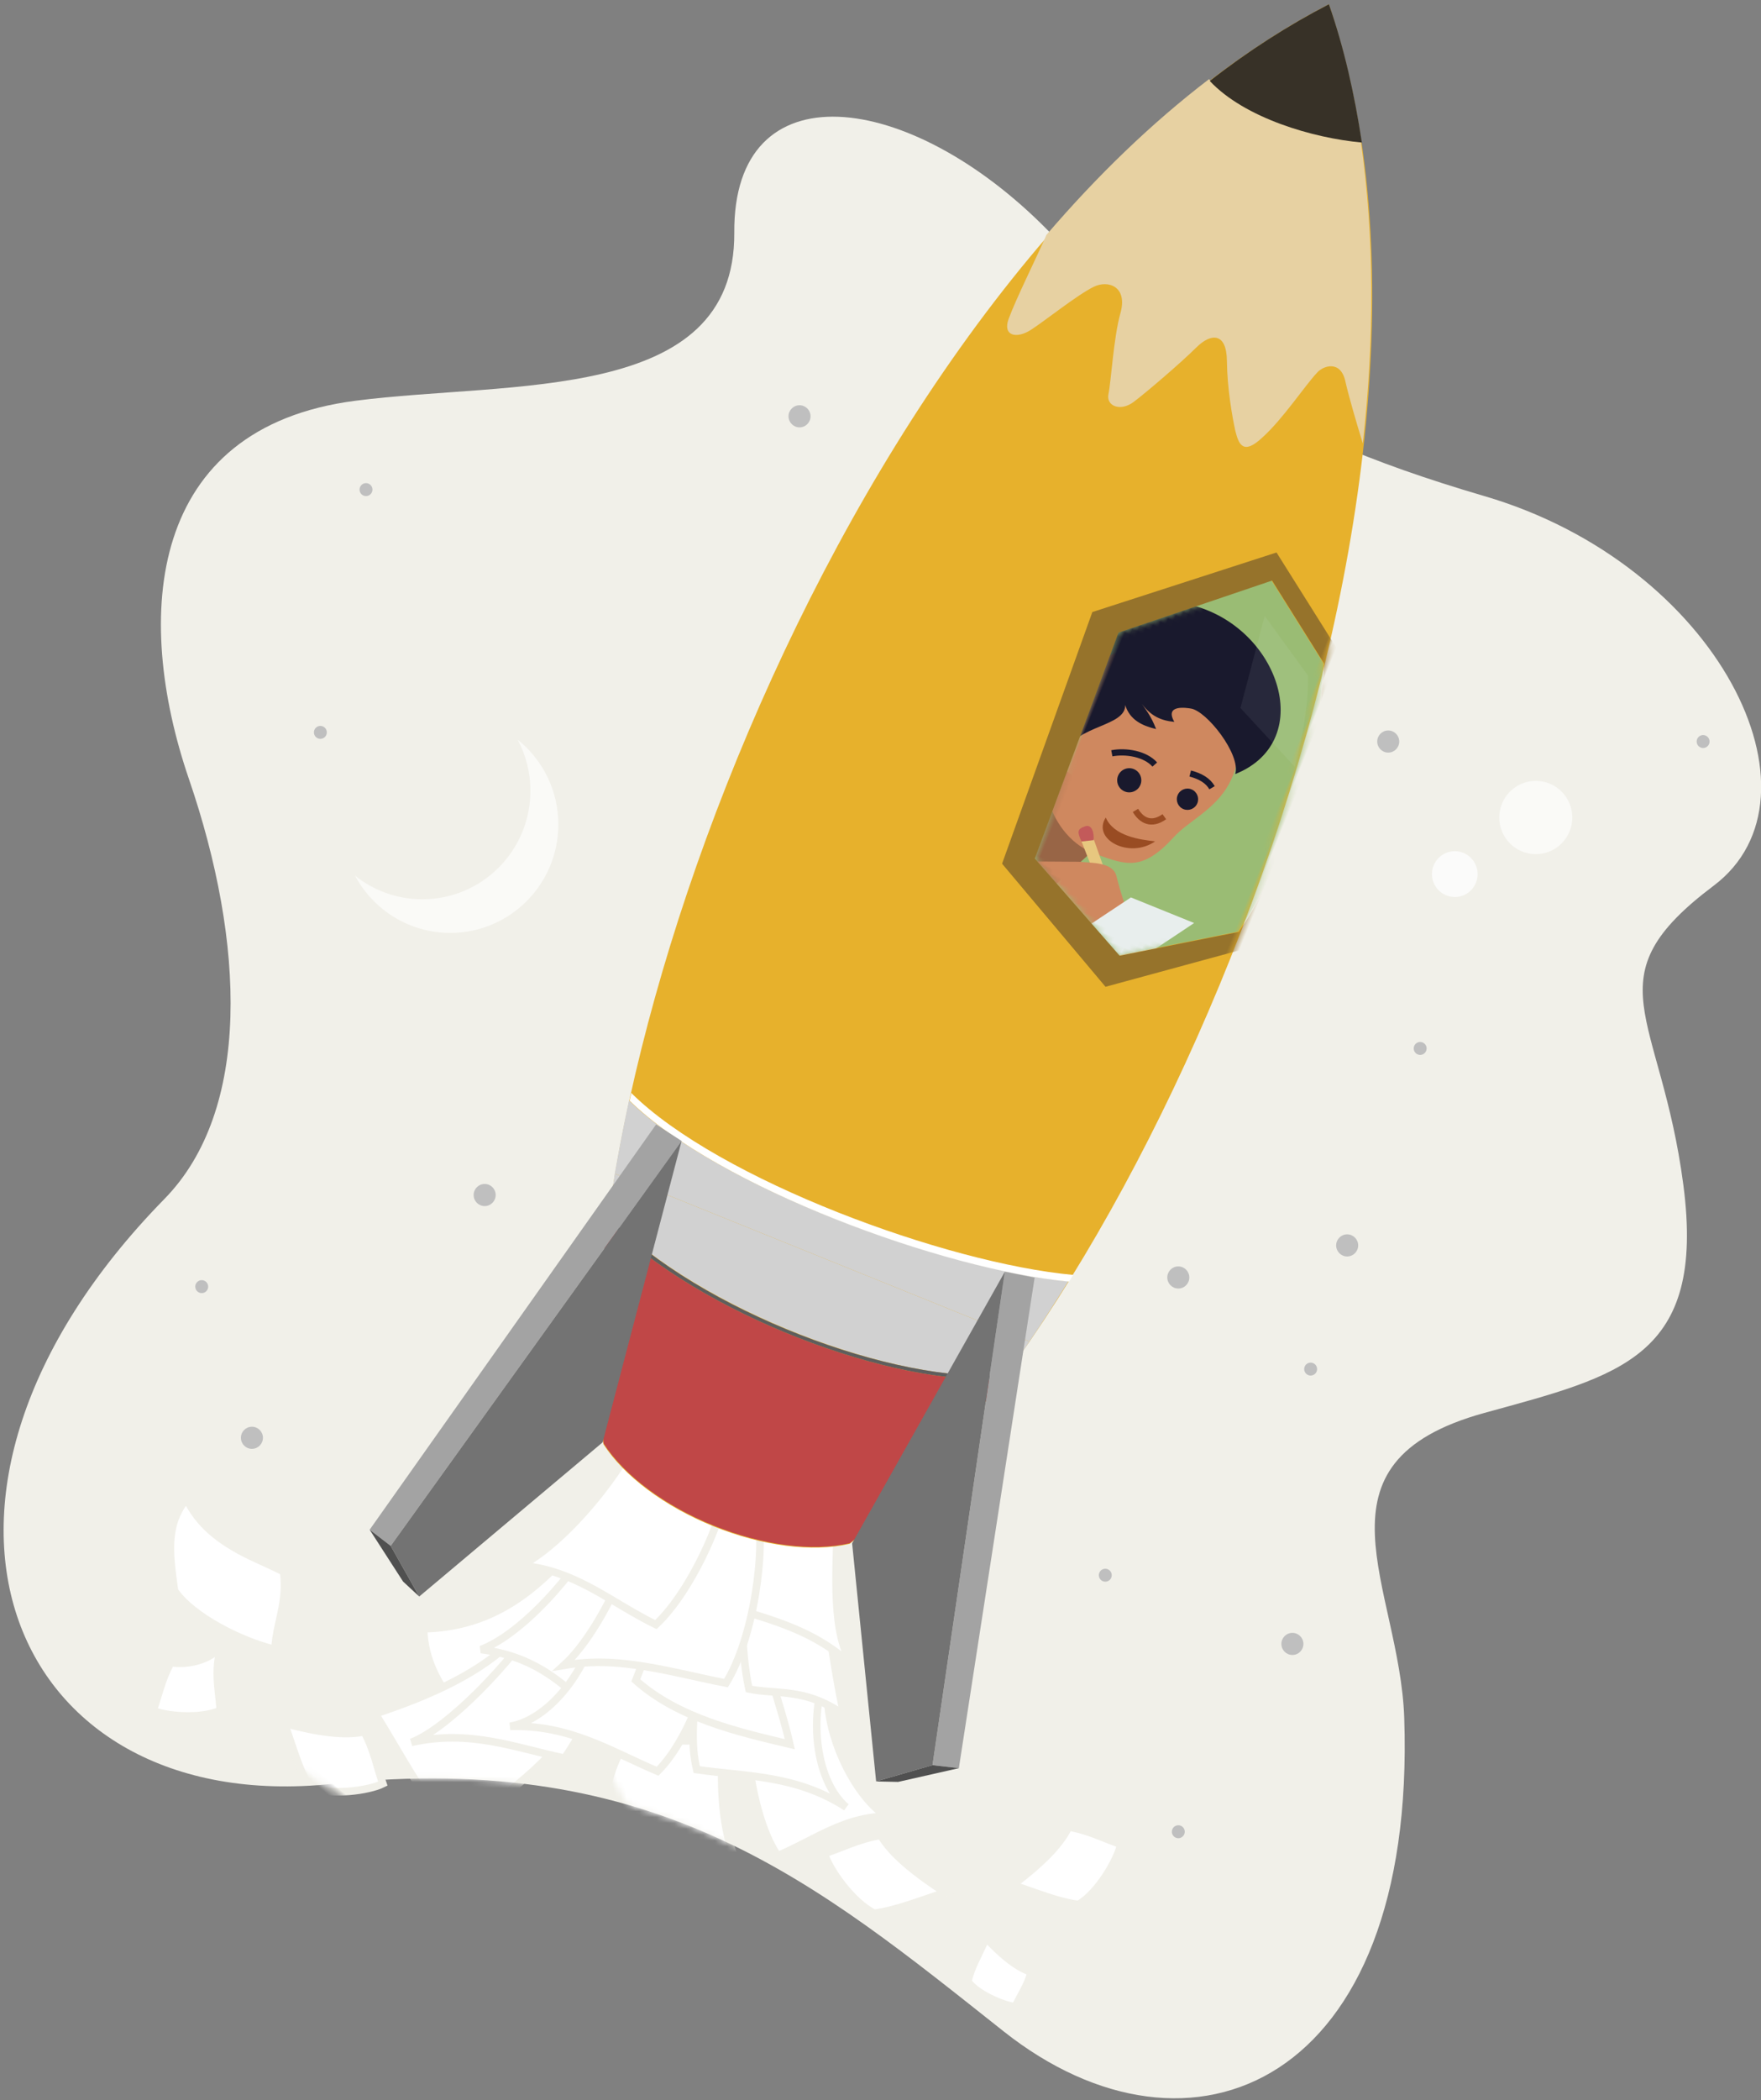 <svg height="360" viewBox="0 0 302 360" width="302" xmlns="http://www.w3.org/2000/svg" xmlns:xlink="http://www.w3.org/1999/xlink"><rect x="0" y="0" width="302" height="360" fill="#808080" stroke="none"/><defs><path id="a" d="m60.758 48.702c26.737-3.461 65.224.53 65.015-28.814-.202-28.232 29.923-24.609 53.743-.436 21.189 21.503 34.667 33.808 74.883 45.586s59.664 51.499 39.329 66.793c-21.191 15.937-9.07 21.679-5.194 51.297 3.876 29.617-10.889 32.675-34.135 39.08-30.98 8.535-14.485 29.762-13.73 52.313 2.106 62.897-36.679 79.046-68.689 53.708-32.011-25.339-59.176-48.335-115.141-42.437-55.966 5.898-78.667-49.336-28.791-100.268 14.932-15.248 13.831-43.87 4.207-71.967-9.625-28.097-7.025-60.254 28.504-64.854z"/><path id="b" d="m35.075 10.596-13.64-9.865-21.069 18.147 1.218 41.286 19.73 9.987 17.416-11.448c3.41-15.589 1.461-33.37-3.654-48.107z"/><mask id="c" fill="#fff"><use fill="#fff" fill-rule="evenodd" xlink:href="#a"/></mask><mask id="d" fill="#fff"><path d="m62.758 48.702c26.737-3.461 65.224.53 65.015-28.814-.202-28.232 29.923-24.609 53.743-.436 21.189 21.503 22.914 31.624 69.82 45.586s64.727 51.499 44.392 66.793c-21.191 15.937-9.07 21.679-5.194 51.297 3.876 29.617-10.889 32.675-34.135 39.08-30.98 8.535-14.485 29.762-13.73 52.313 2.106 62.897-36.679 79.046-68.689 53.708-32.011-25.339-66.24-44.509-122.206-38.611-55.966 5.898-71.603-53.162-21.726-104.094 14.932-15.248 13.831-43.87 4.207-71.967-9.625-28.097-7.025-60.254 28.504-64.854z" fill="#fff" fill-rule="evenodd"/></mask><mask id="e" fill="#fff"><path d="m45.914.487c58.824 68.324 54.44 221.047 22.775 275.486-5.359 3.775-13.762 5.968-22.775 5.968s-17.416-2.192-22.775-5.968c-31.543-54.561-35.928-207.163 22.775-275.486z" fill="#fff" fill-rule="evenodd"/></mask><mask id="f" fill="#fff"><use fill="#fff" fill-rule="evenodd" xlink:href="#b"/></mask></defs><g fill="none" fill-rule="evenodd" transform="translate(0 -21)"><g transform="translate(.151 41)"><use fill="#f1f0e9" xlink:href="#a"/><g fill="#fff" stroke="#f1f0e9" stroke-width="1.3"><path d="m153.459 294.826c-2.461 2.886-7.026 5.346-12.595 7.735 4.478 2.363 7.511 4.34 11.365 5.613 4.129-1.203 9.066-6.19 10.205-8.599-2.616-1.38-5.343-3.472-8.975-4.749z" mask="url(#c)" transform="matrix(-.985 -.174 -.174 .985 353.349 30.914)"/><path d="m144.225 272.439c-4.446 5.84-13.163 10.723-19.219 10.698 3.287 2.475 5.28 5.021 7.655 9.217.301.531 1.569 2.822 1.919 3.44.7 1.237 1.334 2.304 2.004 3.358 6.473-2.539 15.327-11.908 18.042-18.033-1.329-.887-2.32-1.817-3.507-3.172-.149-.17-.246-.283-.536-.619-2.155-2.503-3.511-3.65-6.358-4.889z" mask="url(#c)" transform="matrix(-.829 -.559 -.559 .829 413.673 126.473)"/><path d="m41.729 240.714c-1.14 1.005-4.092 3.821-4.59 4.27-4.432 3.999-8.403 6.179-13.241 6.474 2.154 3.865 5.326 5.615 11.26 7.173.399.105.481.126 1.501.386.467.119.787.202 1.093.282 5.277-1.17 12.283-7.294 15.797-12.216-1.137-.499-2.2-1.136-3.634-2.116-.204-.14-1.137-.784-1.395-.96-2.47-1.684-4.303-2.63-6.793-3.294z" mask="url(#c)" transform="matrix(.375 .927 -.927 .375 255.982 120.459)"/><path d="m184.526 293.449c-2.233 2.886-6.375 5.346-11.427 7.735 4.063 2.363 6.815 4.34 10.311 5.613 3.747-1.203 8.226-6.19 9.259-8.599-2.374-1.38-4.848-3.472-8.143-4.749z" mask="url(#c)" transform="matrix(.978 -.208 .208 .978 -58.403 44.582)"/><path d="m58.469 274.259c-2.229 2.877-6.37 5.324-11.424 7.699 4.073 2.369 6.833 4.35 10.337 5.63 3.748-1.193 8.221-6.163 9.25-8.566-2.38-1.384-4.862-3.479-8.164-4.762z" mask="url(#c)" transform="matrix(.766 .643 -.643 .766 193.872 29.188)"/><path d="m172.098 312.703c-1.43 2.367-4.087 4.383-7.328 6.339 2.611 1.944 4.379 3.57 6.625 4.619 2.404-.984 5.274-5.074 5.935-7.05-1.525-1.135-3.115-2.855-5.232-3.907z" mask="url(#c)" transform="matrix(.208 .978 -.978 .208 446.715 84.716)"/><path d="m84.496 245.293c-18.449 6.55-4.127 19.574-11.748 16.951 10.93 5.559 15.688 12.334 17.996 20.077 10.066-2.809 14.731-14.37 17.499-20.017-6.385-3.246-14.886-14.002-23.747-17.011z" mask="url(#c)" transform="matrix(-.259 .966 -.966 -.259 368.736 244.673)"/><g fill-rule="evenodd" mask="url(#c)"><path d="m85.365 259.305c-3.74 7.283-10.692 13.483-19.176 19.499 6.843 5.989 11.48 10.997 17.365 14.229 6.293-3.025 13.8-15.609 15.525-21.691-3.998-3.498-8.168-8.795-13.715-12.037z" mask="url(#d)" transform="matrix(.956 .292 -.292 .956 82.355 -12.093)"/><path d="m104.037 262.994c-8.257 2.773-24.143 4.525-30.502 2.308 9.117 4.711 12.99 12.087 18.381 18.971 8.413-2.412 14.932-5.855 17.256-10.668-5.326-2.751-4.965-5.583-5.135-10.611z" mask="url(#d)" transform="matrix(.766 -.643 .643 .766 -156.516 122.74)"/><path d="m125.382 277c-5.828 2.354-17.043 3.832-21.533 1.937 6.44 4.021 9.915 14.897 13.725 20.767 5.938-2.047 10.539-4.973 12.176-9.07-3.762-2.348-4.245-9.35-4.368-13.633z" mask="url(#d)" transform="matrix(-.191 -.982 -.982 .191 420.14 347.985)"/><path d="m112.738 248.637c-8.257 2.773-19.917 4.156-26.275 1.938 5.798 6.32 7.03 12.303 7.793 20.084 8.413-2.412 21.294-6.598 23.617-11.411-5.326-2.751-4.965-5.583-5.135-10.611z" mask="url(#d)" transform="matrix(.766 -.643 .643 .766 -144.996 126.419)"/><path d="m133.593 262.3c-5.017 5.769-14.552 9.911-20.91 7.694 9.117 4.711 12.99 12.087 18.381 18.971 8.413-2.412 18.477-12.384 20.8-17.197-5.326-2.751-10.877-6.924-18.271-9.467z" mask="url(#d)" transform="matrix(-.5 -.866 -.866 .5 435.115 252.369)"/><path d="m110.428 257.953c-5.013 5.772-14.541 9.913-20.896 7.693 9.112 4.716 12.985 12.097 18.375 18.987 8.407-2.412 18.463-12.387 20.784-17.203-5.324-2.754-10.872-6.93-18.262-9.477z" mask="url(#d)" transform="matrix(.875 -.485 .485 .875 -119.845 86.913)"/></g><path d="m130.082 250.412c-5.764 8.398-13.995 7.307-24.904 9.874 5.797 7.077 12.389 15.253 21.404 18.951 7.471-8.135 12.16-11.115 14.83-18.124-6.119-4.012-2.834-6.99-11.33-10.701z" mask="url(#c)" transform="matrix(-.438 -.899 -.899 .438 415.367 259.55)"/><path d="m146.131 241.139c-4.88 6.825-16.804 19.869-23.505 25.92 4.968.109 7.777 1.139 11.983 3.656.161.096.161.096.321.192 1.558.932 2.487 1.442 3.565 1.907 2.476-2.288 5.04-5.31 7.7-8.962 1.629-2.237 3.209-4.588 4.913-7.263.583-.914 2.115-3.369 2.89-4.599-1.899-.937-2.584-2.325-3.228-5.207-.07-.314-.087-.391-.121-.535-.672-2.915-1.648-4.276-4.518-5.107z" mask="url(#c)" transform="matrix(-.819 -.574 -.574 .819 398.312 125.587)"/><path d="m137.08 237.673c-6.266 2.157-16.841 7.029-23.206 4.813 9.127 4.707 13.005 12.076 18.403 18.955 8.421-2.409 18.494-12.369 20.819-17.177-5.332-2.749-8.613-4.048-16.015-6.59z" mask="url(#c)" transform="matrix(-.326 -.946 -.946 .326 412.903 294.521)"/><path d="m33.98 263.131c-2.099 2.538-6.098 4.352-8.772 3.364 3.836 2.091 5.473 5.35 7.747 8.395 3.53-1.052 7.743-5.437 8.712-7.557-2.241-1.221-4.578-3.07-7.688-4.202z" mask="url(#c)" transform="matrix(-.755 .656 .656 .755 -117.813 44.048)"/><path d="m124.488 237.243c-6.128 6.592-21.995 13.939-30.795 14.123 5.48 3.323 9.247 7.454 15.105 15.383.624.845.936 1.268 1.249 1.689 1.029 1.386 1.832 2.446 2.623 3.45 8.486-2.611 20.171-12.658 23.757-19.22-2.136-1.262-3.239-3.059-4.804-6.859-.106-.257-.106-.257-.212-.514-.081-.197-.148-.358-.213-.513-1.764-4.22-3.385-6.303-6.711-7.539z" mask="url(#c)" transform="matrix(.755 -.656 .656 .755 -139.074 137.152)"/><path d="m119.326 225.615c-6.127 6.602-22.004 13.957-30.793 14.124 4.519 2.802 7.412 6.094 11.145 11.765.269.408 1.192 1.821 1.247 1.905.502.766.895 1.358 1.288 1.938.908 1.339 1.747 2.504 2.62 3.622 8.478-2.611 20.149-12.662 23.73-19.227-2.18-1.292-2.968-2.997-3.794-6.671-.086-.382-.107-.474-.147-.649-.873-3.79-2.037-5.597-5.297-6.807z" mask="url(#c)" transform="matrix(.899 -.438 .438 .899 -95.344 71.594)"/></g><g fill="#bfbfbf"><ellipse cx="230.877" cy="193.489" mask="url(#c)" rx="1.889" ry="1.896"/><ellipse cx="136.964" cy="51.364" mask="url(#c)" rx="1.889" ry="1.896"/><ellipse cx="237.921" cy="107.115" mask="url(#c)" rx="1.889" ry="1.896"/><ellipse cx="201.921" cy="293.997" mask="url(#c)" rx="1.107" ry="1.11"/><ellipse cx="224.616" cy="214.69" mask="url(#c)" rx="1.107" ry="1.11"/><ellipse cx="189.399" cy="250.025" mask="url(#c)" rx="1.107" ry="1.11"/><ellipse cx="243.399" cy="159.725" mask="url(#c)" rx="1.107" ry="1.11"/><ellipse cx="291.921" cy="107.115" mask="url(#c)" rx="1.107" ry="1.11"/><ellipse cx="54.79" cy="105.545" mask="url(#c)" rx="1.107" ry="1.11"/></g><ellipse cx="249.336" cy="129.84" fill="#fbfbfa" mask="url(#c)" rx="3.913" ry="3.926"/><ellipse cx="34.442" cy="200.556" fill="#bfbfbf" mask="url(#c)" rx="1.107" ry="1.11"/><ellipse cx="62.616" cy="63.928" fill="#bfbfbf" mask="url(#c)" rx="1.107" ry="1.11"/><ellipse cx="221.486" cy="261.803" fill="#bfbfbf" mask="url(#c)" rx="1.889" ry="1.896"/><ellipse cx="201.921" cy="198.986" fill="#bfbfbf" mask="url(#c)" rx="1.889" ry="1.896"/><ellipse cx="43.051" cy="226.468" fill="#bfbfbf" mask="url(#c)" rx="1.889" ry="1.896"/><ellipse cx="82.964" cy="184.852" fill="#bfbfbf" mask="url(#c)" rx="1.889" ry="1.896"/><path d="m88.621 106.789c4.253 3.407 6.978 8.653 6.978 14.538 0 10.268-8.296 18.592-18.53 18.592-7.072 0-13.218-3.975-16.342-9.819 3.168 2.537 7.183 4.054 11.552 4.054 10.234 0 18.53-8.324 18.53-18.592 0-3.159-.785-6.135-2.171-8.74z" fill="#fff" mask="url(#c)" opacity=".8"/><ellipse cx="263.226" cy="120.139" fill="#fff" mask="url(#c)" opacity=".8" rx="6.261" ry="6.282"/></g><g transform="matrix(.927 .375 -.375 .927 177.616 .865)"><path d="m54.44.487c58.824 68.324 54.44 221.047 22.775 275.486-5.359 3.775-13.762 5.968-22.775 5.968-9.012 0-17.416-2.192-22.775-5.968-31.543-54.561-35.928-207.163 22.775-275.486z" fill="#e7b12c" fill-rule="nonzero"/><g transform="translate(8.525)"><path d="m86.835 218.855c7.551-44.94 6.577-102.181-7.064-150.775-2.314-2.679-5.359-6.698-6.698-8.647-2.192-3.288-4.628-1.096-5.115.365-.974 2.801-2.314 9.378-4.506 13.762-2.07 4.141-3.41 2.558-4.75.731-1.34-1.827-4.019-6.211-5.846-10.596-1.827-4.384-4.263-3.532-5.724-.122s-4.993 10.352-6.455 12.666c-1.461 2.436-4.019 2.436-4.506.365-.365-2.07-2.801-9.256-3.288-13.519-.609-4.872-4.263-4.75-5.968-2.558-2.07 2.436-5.481 8.403-7.186 10.839s-4.141 2.801-4.263-.244c-.122-3.897.487-11.326.853-15.711-17.294 50.908-19.364 114.116-11.205 162.954 19.364 8.16 60.894 6.82 81.72.487z"/><g fill-rule="nonzero"><path d="m15.224 71.125c.122 3.045 2.558 2.679 4.263.244 1.705-2.436 5.115-8.525 7.186-10.839 1.827-2.07 5.481-2.314 5.968 2.558.487 4.263 2.923 11.448 3.288 13.519.365 2.07 3.045 2.07 4.506-.365 1.461-2.436 4.993-9.256 6.455-12.666 1.461-3.41 3.897-4.263 5.724.122s4.506 8.647 5.846 10.596c1.34 1.827 2.801 3.532 4.75-.731 2.07-4.263 3.41-10.961 4.506-13.762.487-1.461 2.923-3.654 5.115-.365 1.34 1.949 4.506 5.968 6.698 8.647-4.872-17.416-11.448-33.614-19.73-47.863-8.038 2.436-20.095 3.532-28.133-.122-6.333 10.717-11.57 22.531-15.833 35.197-.122 4.506-.731 11.935-.609 15.833z" fill="#e7d1a2"/><path d="m60.042 20.339c-4.263-7.186-8.891-13.884-14.128-19.852-5.115 5.968-9.865 12.666-14.006 19.852 7.916 3.654 20.095 2.436 28.133 0z" fill="#373127"/><path d="m9.5 240.289c3.654 14.128 8.282 26.306 13.64 35.562 5.359 3.775 13.762 5.968 22.775 5.968s17.416-2.192 22.775-5.968c5.481-9.378 10.108-21.8 13.762-36.05-16.807 8.525-52.613 9.256-72.952.487z" fill="#c04747"/><path d="m5.115 219.707c.731 4.263 1.583 8.525 2.436 12.544h76.727c.853-3.897 1.583-7.916 2.314-12.057-20.826 6.089-61.869 7.551-81.477-.487z" fill="#d1d1d1"/><path d="m9.378 239.559c20.339 8.891 56.51 8.16 73.317-.487.609-2.192 1.096-4.506 1.583-6.82h-76.727c.609 2.436 1.218 4.993 1.827 7.307z" fill="#d1d1d1"/><path d="m9.378 239.559c0 .244.122.487.122.731 20.339 8.769 56.145 8.038 72.952-.487 0-.244.122-.487.122-.731-16.685 8.647-52.856 9.5-73.195.487z" fill="#5e5e5e"/><path d="m4.993 218.367c.122.487.122.853.244 1.34 19.608 8.038 60.651 6.698 81.477.487.122-.365.122-.853.244-1.34-20.948 6.333-62.478 7.673-81.964-.487z" fill="#fff"/></g></g><g fill-rule="nonzero"><path d="m0 304.594 19.486-82.816 5.115.974-20.217 83.06z" fill="#a3a3a3"/><path d="m24.601 222.752-20.217 83.06 7.794 6.211 19.243-36.293z" fill="#737373"/><path d="m4.384 305.812 7.794 6.211-3.532-1.34-8.647-6.089z" fill="#505050"/><path d="m109.001 304.594-19.486-82.816-5.115.974 20.217 83.06z" fill="#a3a3a3"/><path d="m84.4 222.752 20.217 83.06-7.916 6.211-19.121-36.293z" fill="#737373"/><path d="m104.617 305.812-7.916 6.211 3.532-1.34 8.769-6.089z" fill="#505050"/></g><g transform="translate(8.525)"><g mask="url(#e)"><g transform="translate(52.369 94.995)"><g fill-rule="nonzero"><use fill="#9abc74" xlink:href="#b"/><path d="m13.762 48.35-7.916 16.32-11.692-8.16 6.942-12.301z" fill="#986546" mask="url(#f)"/><path d="m-4.628 37.024c.244 9.865 7.186 18.877 15.833 18.512 5.359-.244 8.403-.122 11.205-7.673 1.218-3.41 4.75-6.942 5.359-11.935 1.218-9.865-8.525-17.903-17.172-17.538-8.647.365-15.467 8.647-15.224 18.634z" fill="#cf885f" mask="url(#f)"/></g><path d="m7.186 38.485c2.07-1.34 5.359-2.07 7.551-.974" fill="none" mask="url(#f)" stroke="#19192d" stroke-width="1.071"/><path d="m20.948 36.658c1.827-.244 3.288 0 4.384.853" fill="none" mask="url(#f)" stroke="#19192d" stroke-width="1.071"/><path d="m19.73 49.69c-2.923 4.506-10.23 3.775-9.378-.609 2.436 2.436 6.82 1.34 9.378.609z" fill="#994c23" fill-rule="nonzero" mask="url(#f)"/><circle cx="11.692" cy="41.652" fill="#19192d" fill-rule="nonzero" mask="url(#f)" r="2.07"/><circle cx="22.166" cy="40.921" fill="#19192d" fill-rule="nonzero" mask="url(#f)" r="1.827"/><path d="m19.608 45.184c-1.461 2.314-3.41 2.07-4.993.853" fill="none" mask="url(#f)" stroke="#994c23" stroke-width="1.071"/><g fill-rule="nonzero"><path d="m-6.089 39.703c-4.75-3.045-5.724-7.429-5.359-12.788.853-12.544 13.031-15.467 20.704-16.929 15.833-3.045 30.082 13.153 18.877 23.871-.244-3.41-8.647-8.282-11.326-7.551-.487.122-4.506.974-1.705 3.167-2.07.609-4.141.731-6.82-1.096 1.461.974 2.679 1.583 4.384 3.41-2.436.365-4.75.244-6.455-1.827 1.461 3.41-6.455 6.333-6.455 11.326 0 2.558-4.019.853-5.846-1.583z" fill="#19192d" mask="url(#f)"/><path d="m18.147 65.157-10.108-10.717 1.827-1.096 9.621 10.839z" fill="#e7c77f" mask="url(#f)"/><path d="m8.891 57.85c2.07-.609 5.481-2.192 6.942-.122 1.461 2.07 4.506 5.602 4.506 5.602l-5.602 3.654-6.211-1.096-7.307-4.993z" fill="#cf885f" mask="url(#f)"/><path d="m8.038 54.44 1.827-.974c-.365-1.218-1.34-2.558-2.314-1.583-.974.853-.853 1.34.487 2.558z" fill="#c35a5a" mask="url(#f)"/><g fill="#e8eeed"><path d="m9.134 75.266 10.352-15.102h11.692l-11.692 17.172z" mask="url(#f)"/><path d="m37.146 28.864-12.422-5.846-2.07-16.198 10.717 6.698c1.827 4.384 2.923 9.012 3.775 15.345z" fill-opacity=".8" mask="url(#f)" opacity=".3"/></g></g></g></g><path d="m91.22 153.698-17.416 11.448-19.73-9.987-1.218-41.286 21.069-18.147 13.64 9.865c4.993 14.736 6.942 32.518 3.654 48.107zm-2.192-51.03-16.198-11.692-25.454 21.313 1.827 45.793 24.358 12.91 20.339-15.467c3.775-18.634 1.218-35.319-4.872-52.856z" fill="#96732b" fill-rule="nonzero" mask="url(#e)"/></g></g></g></svg>